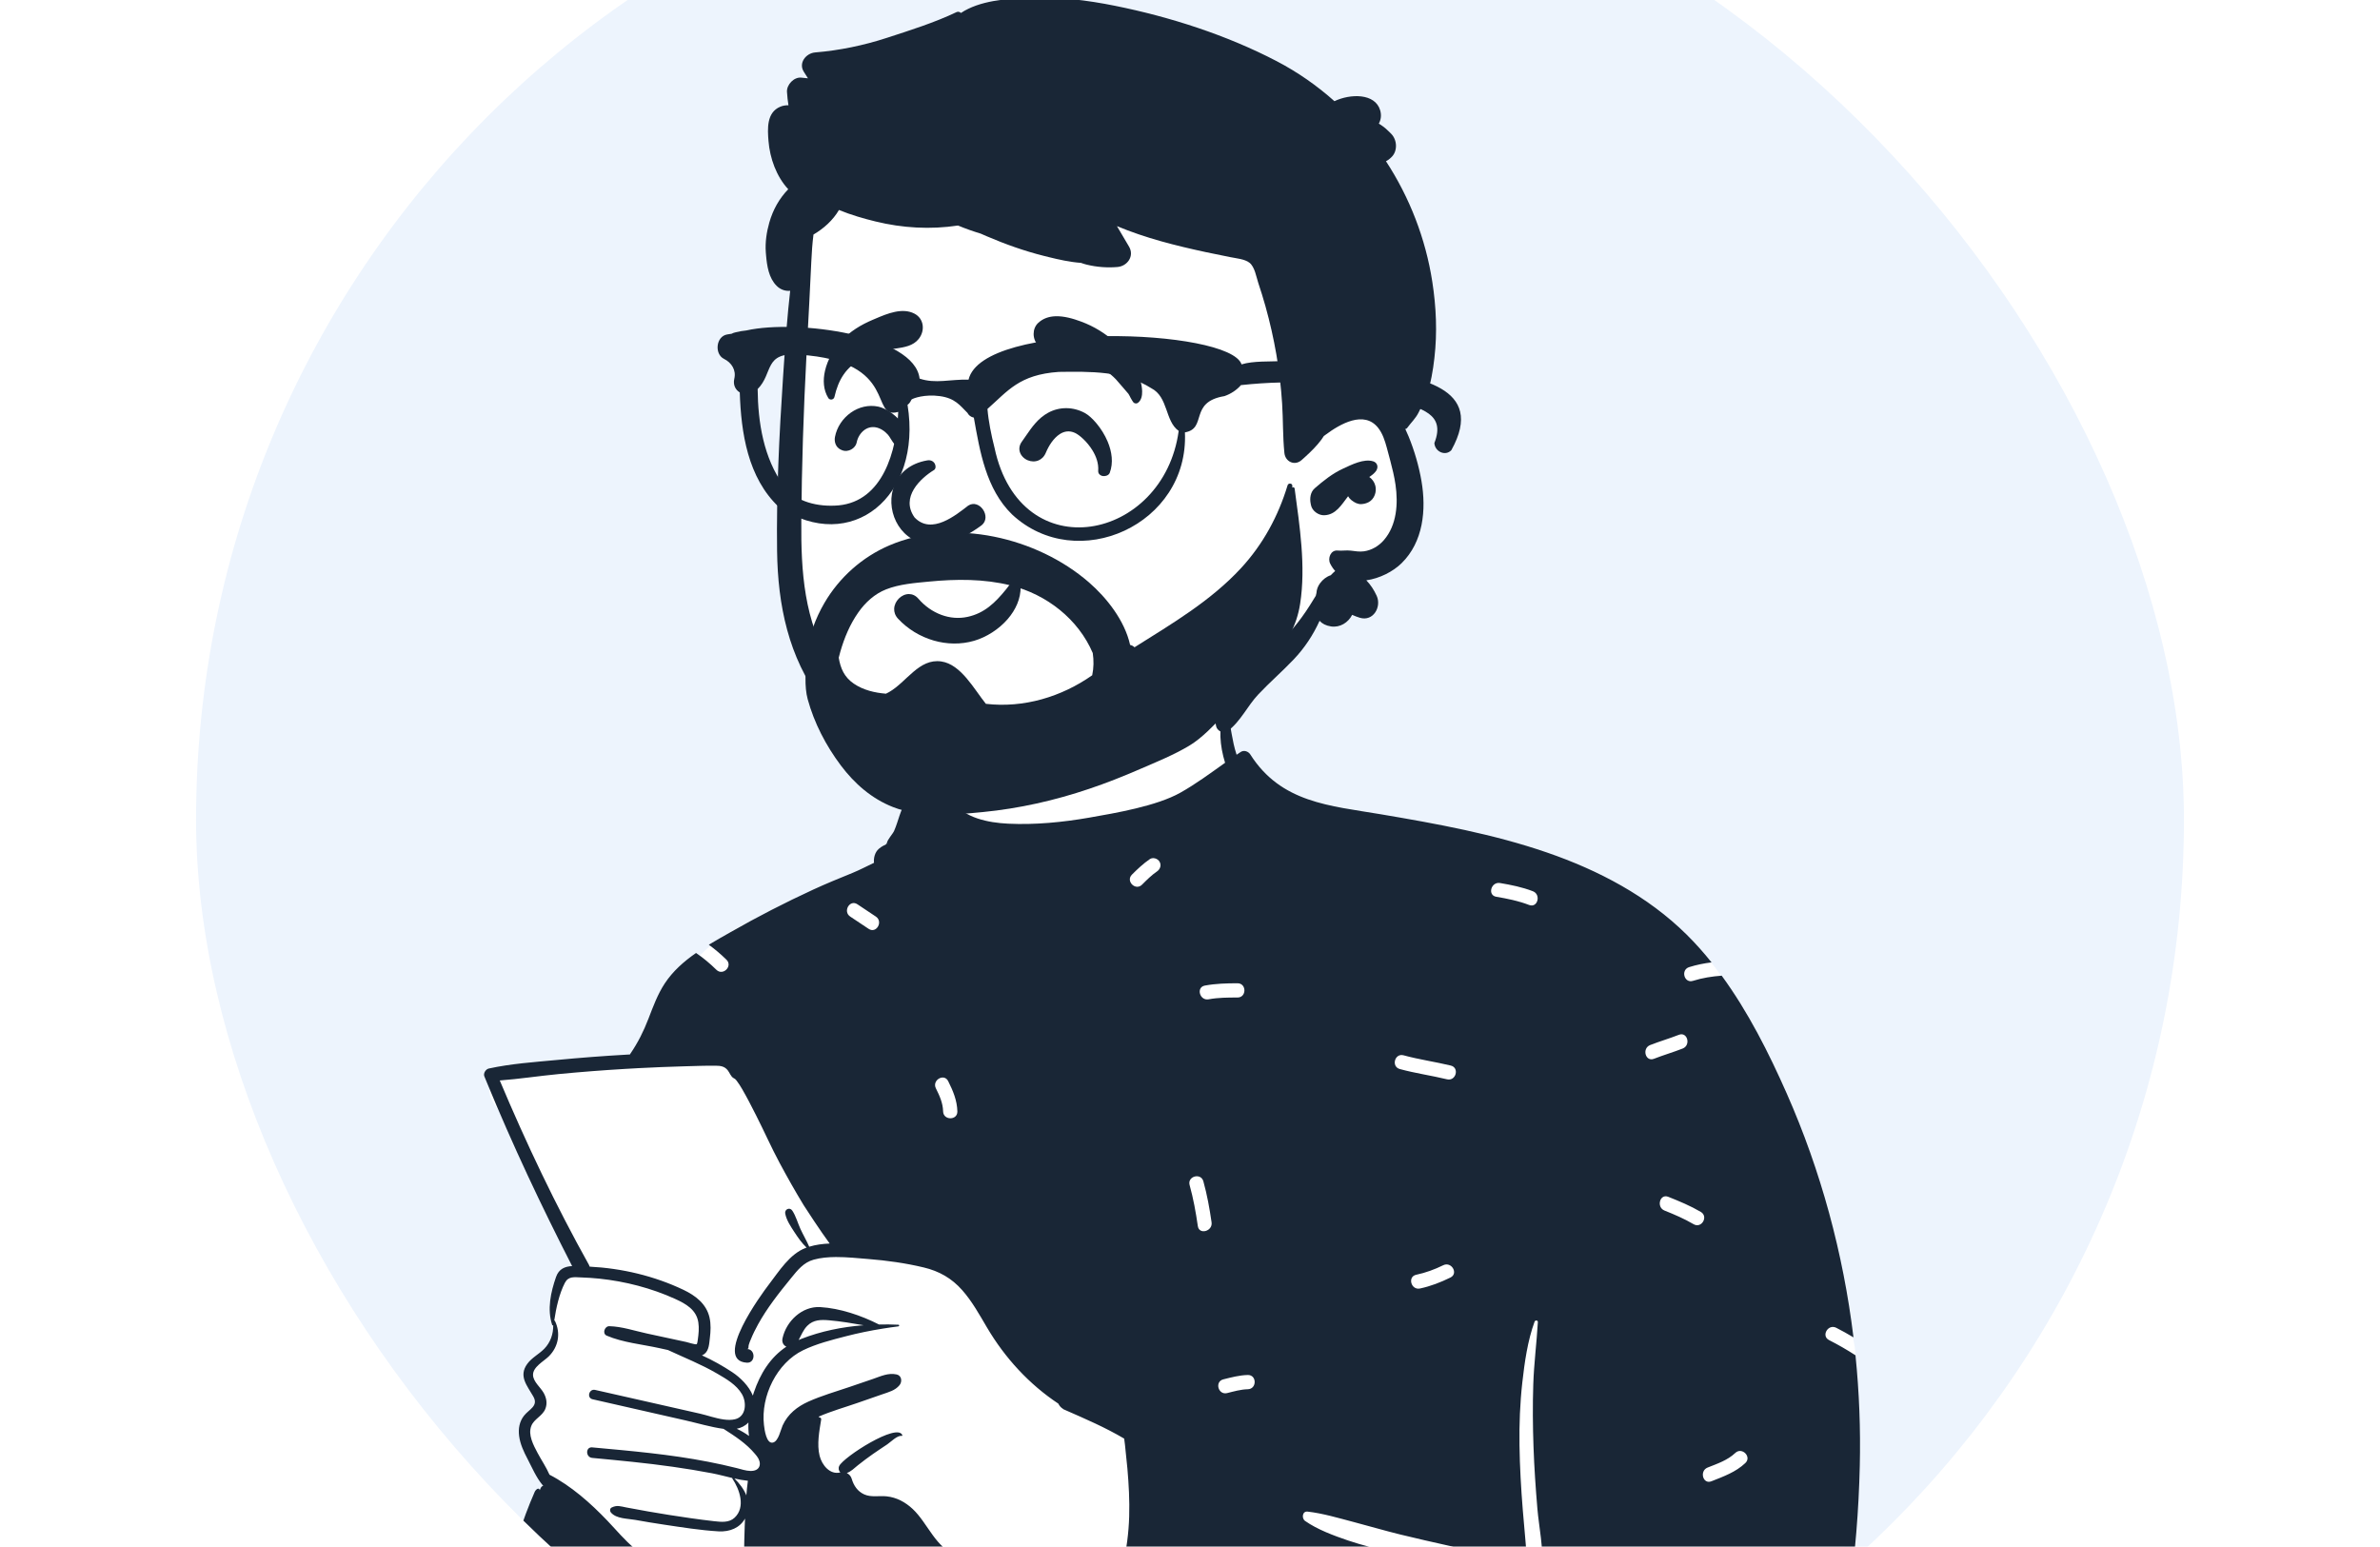 <svg width="437" height="284" viewBox="0 0 437 284" fill="none" xmlns="http://www.w3.org/2000/svg">
<g filter="url(#filter0_d)">
<g clip-path="url(#clip0)">
<rect x="36" y="-40" width="365" height="365" rx="182.5" fill="#EDF4FD"/>
<path fill-rule="evenodd" clip-rule="evenodd" d="M120.715 184.601C123.565 173.552 126.187 168.867 131.252 165.027C135.988 161.435 142.903 158.418 152.993 156.214C163.502 154.378 163.8 148.921 166.435 140.149C167.203 137.512 171.012 136.81 172.656 138.711C172.888 138.461 173.13 138.232 173.38 138.025C173.156 136.767 174.989 133.163 174.928 131.96C174.288 119.403 178.399 113.097 188.658 110.753C190.889 110.243 206.043 109.943 208.218 110.544C217.728 113.171 227.09 121.513 225.657 131.562C228.643 135.46 231.564 137.84 236.17 139.096C246.419 140.396 254.767 144.373 265.019 145.363C285.087 148.508 301.542 153.5 314.402 168.981C315.588 170.409 319.027 175.329 317.98 176.853C318.8 180.363 324.581 188.697 320.949 191.103C326.922 205.377 340.664 232.967 340.69 240.849C340.798 273.962 337.219 317.063 304.519 335.387C303.21 336.673 303.022 338.096 302.455 340.01C301.018 346.038 295.797 350.346 290.082 349.995C261.93 350.62 234.664 347.188 206.512 347.022C194.097 346.949 179.166 348.8 168.381 350.034C157.597 351.268 146.71 350.176 136.36 347.022C135.487 348.395 133.723 349.195 131.933 348.8C121.203 346.67 112.527 340.063 104.97 332.842C102.661 328.644 93.642 316.684 97.227 312.521C93.977 298.794 94.146 284.044 99.921 270.973C99.102 268.577 100.594 265.944 99.921 263.47C99.433 261.679 98.185 260.938 97.557 259.165C96.673 256.67 97.635 253.323 98.63 250.777C99.038 249.508 97.879 248.142 97.557 246.847C96.03 240.74 99.527 241.278 102.048 237.196C102.01 237.183 101.355 234.268 101.358 234.283C100.972 232.202 101.939 229.536 102.782 227.799C103.352 226.625 104.574 225.89 105.787 226.025C104.565 221.879 103.02 218.43 101.358 214.436C98.419 207.397 94.698 200.655 90.478 194.283C88.75 191.674 91.071 188.651 93.868 188.473C102.921 187.898 111.874 186.596 120.715 184.601Z" fill="white"/>
<path fill-rule="evenodd" clip-rule="evenodd" d="M147.136 237.838C150.756 236.419 154.655 235.635 158.574 235.331C156.464 234.961 154.348 234.605 152.215 234.422C150.727 234.295 149.347 234.308 148.228 235.436C147.482 236.187 147.132 237.155 146.642 238.044C146.802 237.972 146.969 237.903 147.136 237.838ZM108.273 224.573C114.202 224.874 120.139 226.283 125.503 228.836C127.698 229.882 129.686 231.392 130.268 233.876C130.563 235.145 130.491 236.456 130.334 237.737C130.216 238.708 130.187 239.947 129.343 240.604C129.199 240.715 129.045 240.8 128.885 240.862C130.864 241.754 132.748 242.827 134.423 243.931C135.953 244.941 137.526 246.497 138.233 248.253C138.292 248.053 138.35 247.868 138.409 247.691C139.613 244.134 141.467 241.222 144.388 239.263C143.871 239.032 143.515 238.482 143.682 237.724C144.375 234.556 147.303 231.804 150.609 232C154.23 232.212 158.119 233.53 161.393 235.194C162.587 235.167 163.778 235.184 164.955 235.236C165.158 235.243 165.148 235.518 164.955 235.54C164 235.661 163.045 235.795 162.09 235.952C159.82 236.315 157.556 236.776 155.342 237.348C152.686 238.035 149.939 238.724 147.456 239.924C142.642 242.255 139.662 248.348 140.274 253.65C140.375 254.519 140.712 257.148 141.919 256.876C142.939 256.647 143.345 254.519 143.701 253.732C144.656 251.639 146.377 250.273 148.441 249.348C150.864 248.259 153.458 247.524 155.97 246.668C157.393 246.181 158.816 245.693 160.242 245.21C161.7 244.71 163.087 244.02 164.641 244.369C165.579 244.582 165.687 245.7 165.161 246.341C164.359 247.318 163.169 247.606 162.014 248.008C160.49 248.537 158.969 249.067 157.448 249.596C155.097 250.414 152.634 251.103 150.341 252.104L150.413 252.267C150.6 252.215 150.819 252.401 150.783 252.63C150.439 254.745 149.962 257.19 150.492 259.309C150.91 260.989 152.386 262.849 154.302 262.355C154.001 262.08 153.89 261.606 154.093 261.168C154.852 259.547 164.795 253.146 165.681 255.523C165.71 255.608 165.619 255.67 165.547 255.657C164.791 255.5 163.525 256.788 162.921 257.197C162.047 257.785 161.161 258.36 160.297 258.965C159.352 259.626 158.43 260.319 157.53 261.034C156.824 261.597 156.291 262.182 155.48 262.466C155.905 262.669 156.242 263.045 156.385 263.525C156.752 264.777 157.458 265.84 158.685 266.392C159.97 266.967 161.419 266.605 162.773 266.745C164.618 266.931 166.227 267.808 167.571 269.06C170.394 271.694 171.81 276.336 175.758 277.582C178.116 278.324 180.733 277.856 183.121 277.52C185.786 277.144 188.383 276.846 191.069 277.238C193.639 277.615 196.069 278.503 198.418 279.589C200.619 280.605 203.053 281.756 205.005 283.273C205.408 282.034 205.813 280.808 206.121 279.543C206.847 276.552 207.239 273.505 207.334 270.432C207.422 267.507 207.259 264.568 207.007 261.655C206.883 260.201 206.686 258.753 206.562 257.298C206.53 256.932 206.464 256.54 206.415 256.148C202.928 254.091 199.265 252.516 195.573 250.895C195.563 250.891 195.553 250.884 195.543 250.881C195.428 250.829 195.317 250.78 195.203 250.731C195.206 250.724 195.209 250.718 195.216 250.711C194.794 250.453 194.5 250.11 194.323 249.724C189.001 246.197 184.553 241.382 181.237 235.766C179.847 233.412 178.509 230.97 176.69 228.908C174.754 226.707 172.455 225.4 169.609 224.72C166.283 223.923 162.855 223.445 159.447 223.174C157.586 223.027 155.506 222.798 153.478 222.808C152.065 222.817 150.682 222.938 149.412 223.288C147.531 223.805 146.432 225.234 145.252 226.678C144.123 228.064 143.001 229.454 141.948 230.899C140.951 232.268 140.009 233.683 139.191 235.167C138.7 236.057 138.246 236.972 137.863 237.917C137.729 238.25 137.552 238.629 137.471 238.976C137.389 239.325 137.539 239.695 137.147 239.695C138.766 239.718 138.749 242.303 137.14 242.209C130.841 241.843 139.865 229.552 141.183 227.839C143.051 225.413 144.977 222.249 147.966 221.121C148.009 221.105 148.055 221.089 148.097 221.075C147.227 220.251 146.54 219.264 145.883 218.261C145.206 217.228 144.398 216.044 144.176 214.818C144.035 214.037 145.006 213.593 145.468 214.276C146.138 215.273 146.462 216.535 146.962 217.63C147.473 218.741 148.094 219.79 148.585 220.912C149.765 220.549 151.041 220.382 152.339 220.327C150.701 218.111 147.901 213.834 147.564 213.285C146.014 210.742 144.539 208.121 143.129 205.495C141.605 202.652 140.3 199.69 138.841 196.813C138.014 195.182 137.18 193.538 136.26 191.956C135.943 191.413 135.603 190.87 135.217 190.377C135.142 190.279 135.047 190.197 134.959 190.105C134.857 190.05 134.753 189.988 134.694 189.955C134.164 189.651 133.977 188.945 133.605 188.497C133.009 187.775 132.309 187.69 131.413 187.68C129.503 187.66 127.586 187.735 125.68 187.788C122.876 187.866 120.077 187.977 117.277 188.124C116.43 188.17 115.586 188.216 114.739 188.268C110.667 188.511 106.598 188.827 102.539 189.217C98.948 189.56 95.356 190.119 91.762 190.387C96.629 201.943 102.025 213.289 108.136 224.24C108.197 224.351 108.243 224.462 108.273 224.573ZM135.276 254.343C136.061 254.703 136.823 255.15 137.533 255.661C137.415 254.866 137.386 254.029 137.418 253.189C136.833 253.817 136.084 254.176 135.276 254.343ZM101.767 234.465C101.823 234.471 101.875 234.5 101.901 234.556C102.987 236.795 102.533 239.296 100.76 241.051C99.831 241.967 97.806 243 97.872 244.503C97.927 245.719 99.252 246.739 99.817 247.743C100.344 248.678 100.54 249.704 100.118 250.718C99.579 252.015 98.071 252.532 97.554 253.807C96.9 255.425 97.963 257.377 98.709 258.785C99.402 260.089 100.299 261.394 100.894 262.773C104.881 264.836 108.449 268.001 111.517 271.214C114.876 274.728 117.758 278.863 123.092 278.759C123.625 278.748 124.031 279.03 124.273 279.419C125.758 279.487 127.246 279.517 128.731 279.523C131.341 279.536 133.951 279.51 136.558 279.428C136.741 278.797 136.607 277.941 136.617 277.408C136.65 275.692 136.666 273.979 136.738 272.263C136.757 271.786 136.777 271.305 136.797 270.828C135.858 272.524 134.026 273.296 131.94 273.178C128.584 272.982 125.208 272.433 121.886 271.939C120.135 271.681 118.389 271.387 116.646 271.073C115.213 270.818 113.192 270.884 112.191 269.736C111.955 269.468 111.942 268.978 112.312 268.798C113.303 268.311 113.928 268.582 115.017 268.792C116.345 269.05 117.676 269.295 119.011 269.524C121.572 269.968 124.139 270.38 126.713 270.743C128.178 270.949 129.647 271.151 131.115 271.312C132.398 271.449 133.843 271.635 134.877 270.671C136.96 268.723 135.793 265.457 134.474 263.489C134.448 263.45 134.448 263.414 134.458 263.381C133.215 263.09 131.976 262.75 130.739 262.512C128.361 262.054 125.967 261.669 123.57 261.325C118.644 260.622 113.686 260.158 108.734 259.691C107.507 259.573 107.494 257.645 108.734 257.759C115.848 258.41 122.997 259.027 130.016 260.397C131.776 260.737 133.523 261.122 135.259 261.557C136.08 261.76 136.96 262.077 137.82 262.087C137.873 262.087 137.925 262.087 137.977 262.083C139.662 262.032 139.907 260.59 138.982 259.39C138.867 259.243 138.749 259.096 138.628 258.955C136.993 257.007 134.956 255.706 132.856 254.359C130.504 254.039 128.159 253.326 125.856 252.803C120.171 251.509 114.487 250.214 108.799 248.923C107.684 248.668 108.158 246.955 109.273 247.207C113.591 248.184 117.908 249.161 122.226 250.139L128.545 251.571C129.807 251.855 131.384 252.427 132.869 252.633C133.601 252.734 134.311 252.747 134.952 252.597C137.022 252.107 137.127 249.521 136.234 247.985C135.233 246.259 133.343 245.18 131.665 244.203C128.757 242.506 125.663 241.287 122.641 239.881C122.104 239.763 121.568 239.646 121.032 239.528C117.911 238.842 114.346 238.505 111.409 237.247C110.529 236.874 111.01 235.488 111.88 235.507C114.16 235.557 116.544 236.367 118.772 236.847C121.182 237.37 123.596 237.89 126.007 238.41C126.249 238.462 127.681 238.92 127.897 238.819C128.034 238.753 128.083 238.276 128.129 237.962C128.277 236.929 128.384 235.844 128.224 234.808C127.871 232.483 125.931 231.392 123.969 230.499C119.599 228.515 114.807 227.273 110.039 226.776C108.94 226.662 107.841 226.59 106.735 226.554C105.437 226.514 104.367 226.286 103.71 227.564C102.676 229.577 102.107 232.167 101.767 234.465ZM107.836 307.474C108.788 304.183 108.529 300.669 109.181 297.312C109.517 295.58 109.977 293.862 110.479 292.171C110.884 290.806 111.559 289.353 111.636 287.928C111.64 287.833 111.528 287.778 111.451 287.821C110.108 288.59 109.076 290.252 108.31 291.557C107.393 293.118 106.693 294.752 106.128 296.471C105.002 299.894 104.078 304.024 105.529 307.474C105.962 308.501 107.479 308.707 107.836 307.474ZM137.261 263.882C136.456 263.803 135.652 263.649 134.847 263.47C135.747 264.346 136.577 265.402 137.039 266.572C137.111 265.673 137.202 264.777 137.323 263.885C137.304 263.885 137.281 263.885 137.261 263.882ZM144.994 332.388C146.413 331.399 147.447 330.015 148.65 328.795C149.833 327.594 147.983 325.745 146.8 326.946C145.773 327.987 144.882 329.288 143.674 330.13C143.092 330.535 142.823 331.268 143.204 331.919C143.541 332.494 144.414 332.793 144.994 332.388ZM152.907 294.356C150.316 293.236 147.769 292.017 145.058 291.211C143.438 290.729 142.753 293.254 144.363 293.733C146.859 294.476 149.201 295.583 151.586 296.614C153.117 297.275 154.448 295.022 152.907 294.356ZM180.26 293.572C180.893 292.011 178.361 291.337 177.737 292.877C177.018 294.65 176.195 296.377 175.476 298.149C174.843 299.711 177.375 300.384 177.999 298.844C178.718 297.072 179.542 295.345 180.26 293.572ZM207.258 324.764C207.68 325.326 208.384 325.631 209.048 325.233C209.605 324.9 209.945 324.013 209.518 323.444C208.271 321.783 207.007 320.142 205.545 318.661C204.36 317.46 202.511 319.31 203.695 320.51C205.001 321.832 206.144 323.28 207.258 324.764ZM211.119 149.749C209.918 150.569 208.866 151.565 207.84 152.59C206.647 153.782 208.497 155.63 209.69 154.439C210.555 153.575 211.427 152.699 212.44 152.007C213.025 151.608 213.287 150.865 212.909 150.218C212.57 149.639 211.703 149.351 211.119 149.749ZM171.84 191.832C172.519 193.191 173.13 194.523 173.169 196.068C173.21 197.75 175.827 197.751 175.785 196.068C175.735 194.047 174.989 192.294 174.099 190.512C173.346 189.004 171.09 190.331 171.84 191.832ZM157.428 158.034C156.022 157.097 154.713 159.363 156.107 160.292C157.238 161.045 158.368 161.799 159.499 162.552C160.905 163.489 162.213 161.223 160.819 160.294C159.689 159.54 158.559 158.787 157.428 158.034ZM219.937 217.127C220.177 218.789 222.699 218.078 222.461 216.432C222.093 213.888 221.644 211.378 220.953 208.9C220.501 207.279 217.978 207.972 218.43 209.596C219.121 212.073 219.57 214.584 219.937 217.127ZM229.112 247.083C230.796 247.048 230.796 244.433 229.112 244.468C227.587 244.501 226.089 244.901 224.619 245.268C222.983 245.677 223.681 248.198 225.315 247.79C226.557 247.48 227.823 247.111 229.112 247.083ZM232.498 307.428C233.077 307.709 233.67 307.963 234.255 308.23C235.427 308.765 236.597 309.301 237.767 309.838C240.205 310.957 242.642 312.079 245.077 313.205C249.95 315.46 254.861 317.635 259.746 319.865C264.728 322.139 269.697 324.444 274.659 326.76C276.997 327.851 279.352 328.902 281.703 329.964C283.714 330.873 286.198 332.46 288.405 332.61C288.519 332.617 288.557 332.474 288.492 332.4C287.658 331.453 286.328 330.902 285.233 330.286C284.113 329.656 282.973 329.064 281.838 328.464C279.472 327.211 277.103 325.968 274.714 324.759C269.936 322.342 265.148 319.943 260.359 317.546C255.475 315.102 250.598 312.642 245.671 310.284C243.351 309.174 241.029 308.068 238.706 306.965C237.448 306.367 236.188 305.77 234.929 305.175C234.385 304.918 233.847 304.64 233.291 304.41C232.552 304.104 231.99 304.167 231.228 303.978C229.985 303.672 229.447 305.251 230.401 305.939C231.187 306.506 231.6 306.99 232.498 307.428ZM249.966 334.243C250.235 333.591 249.673 332.798 249.052 332.634C248.31 332.439 247.714 332.89 247.443 333.548C246.726 335.292 245.704 336.892 244.389 338.243C243.213 339.451 245.062 341.3 246.239 340.092C247.887 338.398 249.071 336.419 249.966 334.243ZM262.817 292.266C264.01 291.075 262.16 289.226 260.967 290.418L257.576 293.806C256.383 294.999 258.234 296.848 259.426 295.656L262.817 292.266ZM297.609 286.741C300.047 287.456 302.89 288.113 304.552 290.191C304.633 290.293 304.77 290.163 304.721 290.061C302.593 285.652 296.491 284.106 292.265 282.561C289.277 281.468 286.211 280.562 283.118 279.753C283.428 276.227 282.575 272.449 282.279 268.941C281.963 265.195 281.705 261.44 281.573 257.682C281.438 253.85 281.405 249.991 281.531 246.157C281.657 242.337 282.153 238.564 282.37 234.757C282.391 234.389 281.878 234.372 281.768 234.676C280.484 238.209 279.935 242.122 279.517 245.847C279.087 249.684 278.944 253.511 278.999 257.37C279.056 261.339 279.287 265.298 279.604 269.253C279.754 271.128 279.928 273.001 280.093 274.875C280.218 276.304 280.276 277.723 280.568 279.107C278.703 278.65 276.834 278.217 274.971 277.796C269.029 276.456 263.062 275.213 257.146 273.764C254.241 273.053 251.378 272.201 248.487 271.445C245.764 270.732 242.891 269.869 240.096 269.551C239.098 269.437 238.971 270.801 239.631 271.264C241.903 272.858 244.921 273.968 247.545 274.861C250.178 275.756 252.916 276.4 255.615 277.063C261.245 278.447 266.927 279.579 272.601 280.757C278.268 281.934 283.945 283.102 289.547 284.555C292.245 285.254 294.934 285.957 297.609 286.741ZM310.968 216.779C312.425 217.634 313.74 215.372 312.289 214.521C310.389 213.407 308.365 212.569 306.325 211.753C304.759 211.126 304.085 213.657 305.629 214.275C307.463 215.008 309.262 215.778 310.968 216.779ZM316.244 313.936C317.704 314.782 319.021 312.522 317.564 311.678C315.519 310.493 313.278 309.702 311.159 308.665C309.65 307.927 308.326 310.184 309.838 310.923C311.958 311.96 314.198 312.751 316.244 313.936ZM318.616 258.785C317.204 260.126 315.319 260.757 313.542 261.461C311.992 262.075 312.672 264.603 314.237 263.983C316.452 263.105 318.707 262.304 320.467 260.634C321.69 259.472 319.837 257.626 318.616 258.785ZM302.992 183.886C301.439 184.495 302.119 187.023 303.687 186.408C305.427 185.726 307.223 185.207 308.962 184.525C310.515 183.916 309.835 181.388 308.267 182.003C306.527 182.685 304.731 183.204 302.992 183.886ZM275.428 154.136C273.778 153.858 273.075 156.379 274.732 156.658C276.787 157.005 278.811 157.411 280.761 158.164C282.335 158.773 283.01 156.244 281.456 155.643C279.507 154.889 277.483 154.483 275.428 154.136ZM266.321 226.57C267.833 225.826 266.506 223.572 265 224.312C263.413 225.092 261.769 225.694 260.037 226.063C258.389 226.414 259.091 228.934 260.733 228.585C262.682 228.17 264.536 227.447 266.321 226.57ZM257.719 185.769C256.09 185.323 255.401 187.846 257.023 188.291C259.877 189.072 262.815 189.478 265.689 190.174C267.328 190.57 268.021 188.048 266.385 187.652C263.51 186.956 260.572 186.551 257.719 185.769ZM221.228 172.965C219.572 173.271 220.278 175.791 221.923 175.487C223.676 175.163 225.451 175.158 227.228 175.157C228.914 175.156 228.911 172.541 227.228 172.542C225.21 172.543 223.217 172.597 221.228 172.965ZM102.218 186.628C106.493 186.219 110.775 185.892 115.063 185.647C115.263 185.637 115.458 185.624 115.658 185.614C115.681 185.568 115.71 185.526 115.74 185.48C117.14 183.427 118.17 181.374 119.063 179.053C119.916 176.843 120.744 174.565 122.059 172.571C123.558 170.299 125.583 168.522 127.802 166.981C129.148 167.886 130.397 168.945 131.54 170.067C132.742 171.248 134.593 169.399 133.39 168.218C132.374 167.22 131.291 166.299 130.145 165.466C131.468 164.663 132.818 163.908 134.134 163.156C139.07 160.342 144.123 157.74 149.281 155.36C151.679 154.252 154.106 153.268 156.549 152.271C157.864 151.735 159.162 151.045 160.477 150.424C160.382 149.496 160.66 148.456 161.373 147.845C161.9 147.397 162.309 147.23 162.937 146.913C163.077 146.864 163.162 146.835 163.202 146.818C163.172 146.825 163.087 146.851 162.947 146.897C162.613 147.051 162.587 147.005 162.868 146.763C162.884 146.234 163.928 145.116 164.167 144.57C164.997 142.696 165.256 140.715 166.482 139.009C168.173 136.659 171.012 135.77 173.659 136.567C173.933 133.739 174.005 130.788 175.071 128.264C175.101 128.196 175.196 128.166 175.238 128.241C176.35 130.134 176.445 132.242 176.53 134.426C176.612 136.476 176.534 138.571 176.265 140.607C176.435 140.738 176.608 140.863 176.788 140.983C177.632 141.539 178.542 141.967 179.497 142.285C181.315 142.886 183.222 143.147 185.129 143.239C190.051 143.474 195.124 142.977 199.965 142.134C204.861 141.281 212.368 139.999 216.724 137.551C219.6 135.936 222.252 133.965 224.941 132.056C223.966 128.918 223.717 125.544 224.698 122.893C224.816 122.576 225.313 122.517 225.408 122.893C226.023 125.423 226.203 127.967 227.021 130.467C227.034 130.503 227.047 130.543 227.06 130.578C227.315 130.405 227.57 130.235 227.825 130.065C228.414 129.676 229.215 129.967 229.569 130.523C235.217 139.418 244.163 139.927 253.556 141.516C263.837 143.255 274.169 145.132 284.053 148.535C293.505 151.791 302.539 156.531 309.696 163.611C311.316 165.214 312.831 166.922 314.261 168.705C312.877 168.88 311.505 169.151 310.151 169.576C308.547 170.08 309.236 172.604 310.846 172.098C312.587 171.551 314.347 171.281 316.125 171.146C320.988 177.795 324.779 185.333 328.058 192.753C334.346 206.98 338.44 222.131 340.323 237.556C339.289 236.936 338.236 236.346 337.157 235.797C335.658 235.035 334.335 237.292 335.836 238.055C337.503 238.903 339.122 239.837 340.691 240.849C341.376 247.601 341.642 254.397 341.481 261.181C341.098 277.356 338.913 294.005 333.971 309.437C331.547 317.011 328.336 324.523 323.55 330.924C321.385 333.823 318.926 336.438 316.028 338.619C314.625 339.678 313.14 340.623 311.573 341.42C309.555 342.453 306.925 342.793 305.185 344.254C304.613 344.735 304.171 345.369 303.838 346.085C304.031 347.445 304.054 348.808 303.681 350.168C303.563 350.593 303.242 350.939 302.847 351.106C302.84 351.224 302.84 351.338 302.84 351.449C302.84 351.501 302.762 351.515 302.752 351.463C302.735 351.361 302.719 351.26 302.703 351.155C302.575 351.197 302.441 351.217 302.304 351.217C297.335 351.236 292.361 351.115 287.386 350.946C287.771 349.769 288.187 348.601 288.587 347.423C289.131 345.823 286.603 345.143 286.064 346.728C285.596 348.105 285.107 349.47 284.672 350.852C279.341 350.654 274.013 350.416 268.693 350.24C257.38 349.864 246.07 349.74 234.753 349.501C217.179 349.129 199.477 348.367 181.876 349.112C181.267 347.821 180.586 346.56 179.94 345.286C179.178 343.783 176.921 345.108 177.68 346.606C178.129 347.491 178.594 348.365 179.036 349.248C175.472 349.433 171.91 349.677 168.357 350.011C162.293 350.58 156.287 351.59 150.23 352.218C144.071 352.858 138.046 352.744 131.936 351.727C130.838 351.544 130.19 350.88 129.922 350.057C129.912 350.053 129.905 350.047 129.899 350.037C129.585 349.671 129.29 349.367 128.987 349.102C128.623 348.867 128.231 348.667 127.77 348.491C126.909 348.164 126.013 347.965 125.104 347.83C124.103 347.68 123.089 347.667 122.088 347.543C121.245 347.435 120.42 347.275 119.596 347.079C118.114 346.726 116.708 346.265 115.308 345.653C114.088 345.121 112.986 344.356 111.946 343.522C109.793 341.95 107.929 339.943 106.3 337.857C105.352 336.638 104.459 335.373 103.648 334.056C102.235 331.774 101.031 329.404 99.814 327.014C99.373 326.306 98.97 325.581 98.602 324.841C100.979 324.14 103.38 323.57 105.901 323.529C107.586 323.502 107.586 320.887 105.901 320.914C103.01 320.96 100.275 321.635 97.558 322.439C97.426 322.088 97.299 321.734 97.181 321.375C96.858 320.627 96.589 319.858 96.367 319.08C96.237 318.727 96.105 318.374 95.975 318.021C95.68 316.799 95.386 315.573 95.088 314.347C94.496 312.386 94.029 310.395 93.685 308.378C93.397 307.051 93.175 305.714 93.024 304.36C92.566 301.082 92.194 297.81 92.167 294.495C92.207 292.452 92.337 290.412 92.56 288.382C92.655 287.003 92.815 285.63 93.031 284.266C93.312 282.24 93.59 280.233 94.058 278.232C94.408 276.879 94.758 275.525 95.108 274.172C95.981 271.351 97.011 268.585 98.199 265.882C98.264 265.712 98.595 265.339 98.794 265.336C98.944 265.333 99.154 265.47 99.085 265.654C99.079 265.67 99.072 265.689 99.065 265.706C99.134 265.552 99.2 265.395 99.268 265.241C99.327 265.098 99.556 264.81 99.733 264.813C99.742 264.813 99.753 264.813 99.765 264.816C99.719 264.784 99.677 264.741 99.635 264.692C98.46 263.303 97.698 261.476 96.858 259.867C96.161 258.54 95.504 257.141 95.314 255.641C95.147 254.323 95.373 253.025 96.2 251.96C97.142 250.747 98.915 250.178 97.93 248.426C96.812 246.432 95.167 244.703 96.805 242.437C97.639 241.283 98.961 240.65 99.942 239.646C101.07 238.485 101.607 236.933 101.577 235.347C101.509 235.386 101.417 235.367 101.384 235.269C100.436 232.405 101.123 229.261 102.094 226.472C102.624 224.959 103.746 224.543 105.051 224.468C99.399 213.436 94.111 202.226 89.397 190.759C89.24 190.383 89.086 190.008 88.933 189.631C88.704 189.069 89.188 188.321 89.747 188.196C93.822 187.304 98.068 187.019 102.218 186.628Z" fill="#192636"/>
<path fill-rule="evenodd" clip-rule="evenodd" d="M146.743 69.678C147.448 63.495 146.536 50.571 146.475 49.786C146.089 44.822 148.416 25.22 152.816 27.026C160.195 21.188 170.024 19.899 179.215 19.283C198.305 18.003 218.614 20.94 233.356 33.781C240.646 40.449 247.743 50.148 247.173 60.246C253.796 69.818 263.134 82.948 254.881 94.139C252.076 97.714 247.618 99.045 244.094 101.753C237.005 107.467 232.558 115.667 225.403 121.347C206.445 138.373 174.256 141.929 155.63 122.564C141.227 108.539 143.556 87.558 146.089 69.678C147.793 57.657 145.37 81.741 146.743 69.678Z" fill="white"/>
<path fill-rule="evenodd" clip-rule="evenodd" d="M204.716 -6.938C199.611 -7.968 194.368 -8.609 189.154 -8.416L188.752 -8.4C184.829 -8.243 179.861 -7.897 176.439 -5.617C176.242 -5.814 175.925 -5.916 175.638 -5.779C171.571 -3.839 167.098 -2.436 162.816 -1.042C158.554 0.345 154.132 1.261 149.664 1.63C147.983 1.769 146.545 3.582 147.609 5.209C147.862 5.597 148.109 5.989 148.354 6.381C147.944 6.338 147.533 6.294 147.122 6.253C145.77 6.117 144.42 7.559 144.5 8.874C144.55 9.702 144.639 10.519 144.771 11.327C144.257 11.316 143.745 11.393 143.25 11.602C140.746 12.659 140.92 15.64 141.108 17.908C141.367 21.055 142.545 24.389 144.732 26.744C143.099 28.439 141.943 30.463 141.254 32.867C140.754 34.623 140.476 36.493 140.613 38.32L140.657 38.867C140.827 40.85 141.164 43.045 142.592 44.472C143.324 45.208 144.227 45.476 145.088 45.391C144.567 49.961 144.234 54.557 143.92 59.136L143.772 61.325C143.072 71.91 142.546 82.564 142.683 93.166C142.811 103.074 144.77 112.691 150.85 120.736C156.388 128.061 164.339 133.462 173.334 135.515C178.181 136.623 183.129 136.701 188.036 135.995C190.414 135.652 192.808 135.126 195.065 134.295C197.563 133.373 199.359 132.017 201.04 129.984C201.835 129.019 201.453 126.966 199.869 127.159C197.475 127.449 195.289 127.799 192.993 128.507L192.664 128.611C190.377 129.343 188.009 129.889 185.619 130.121C180.722 130.595 175.751 130.118 171.06 128.633C163.423 126.214 156.846 120.824 152.63 114.051C147.625 106.022 147.06 96.909 147.132 87.677C147.209 77.547 147.539 67.412 148.077 57.292L148.169 55.606C148.453 50.399 148.728 45.188 148.97 39.977C149.045 38.343 149.159 36.695 149.366 35.064C151.253 33.959 152.944 32.436 154.046 30.556C156.26 31.471 158.589 32.132 160.732 32.658C165.695 33.878 170.847 34.174 175.899 33.41C177.262 33.973 178.651 34.468 180.062 34.893C180.444 35.062 180.825 35.228 181.206 35.391C184.608 36.846 188.059 38.078 191.65 38.98L192.532 39.2C194.422 39.666 196.474 40.124 198.486 40.268C198.816 40.396 199.173 40.504 199.562 40.598C201.393 41.043 203.294 41.184 205.171 41.027C207 40.873 208.321 39.026 207.314 37.297C206.578 36.035 205.835 34.776 205.086 33.521C207.693 34.606 210.385 35.509 213.099 36.274C215.84 37.045 218.62 37.696 221.404 38.294C222.892 38.611 224.387 38.892 225.872 39.209C226.935 39.435 228.567 39.552 229.434 40.252C230.392 41.02 230.663 42.811 231.027 43.916C231.504 45.351 231.952 46.793 232.361 48.251C233.175 51.16 233.843 54.112 234.359 57.093C234.876 60.078 235.223 63.092 235.416 66.115C235.609 69.136 235.524 72.176 235.834 75.183C236.002 76.779 237.715 77.599 238.981 76.484C239.129 76.354 239.279 76.222 239.427 76.088L239.648 75.886C240.731 74.906 241.781 73.866 242.647 72.696C242.804 72.48 242.955 72.254 243.096 72.026C243.118 72.026 243.138 72.019 243.161 72.003L243.401 71.822C246.046 69.854 250.466 67.289 253.045 70.558C253.867 71.599 254.288 72.925 254.637 74.205L255.25 76.495C255.646 77.989 256.019 79.492 256.238 81.022C256.732 84.448 256.483 88.396 254.125 91.142C253.183 92.241 251.884 93.025 250.435 93.231C249.627 93.342 248.829 93.205 248.028 93.104C247.213 93.002 246.429 93.166 245.614 93.087C244.319 92.96 243.753 94.509 244.237 95.483C244.499 96.006 244.806 96.458 245.156 96.84C244.875 97.082 244.607 97.343 244.348 97.618C243.583 97.863 242.896 98.389 242.382 99.086C241.967 99.648 241.752 100.259 241.715 100.903C241.67 101.063 241.631 101.227 241.594 101.394L240.893 102.532C240.738 102.781 240.584 103.028 240.43 103.27C238.644 106.081 236.662 108.461 234.199 110.703C231.828 112.861 229.254 114.793 227.026 117.107L226.764 117.382C224.687 119.569 222.498 122.217 223.311 125.397C223.52 126.214 224.662 126.803 225.407 126.25C227.805 124.472 229.012 121.654 231.046 119.497C233.14 117.274 235.459 115.277 237.558 113.06C239.544 110.968 241.11 108.598 242.291 105.99C242.762 106.509 243.449 106.879 244.401 107.023C246.036 107.268 247.56 106.31 248.273 104.895C248.731 105.097 249.199 105.28 249.67 105.424C252.149 106.183 253.709 103.427 252.774 101.39C252.274 100.299 251.649 99.351 250.873 98.553C253.297 98.219 255.763 96.968 257.356 95.405C261.353 91.479 261.902 85.579 261.003 80.332C260.525 77.55 259.701 74.736 258.632 72.124C258.446 71.669 258.246 71.212 258.027 70.761C258.148 70.757 258.272 70.705 258.351 70.604C259.073 69.617 259.953 68.809 260.49 67.704C260.984 66.691 261.533 65.664 261.922 64.609C262.723 62.448 263.116 60.009 263.377 57.724C263.917 53.046 263.708 48.398 262.992 43.75C261.772 35.832 258.826 28.256 254.485 21.607C254.721 21.483 254.948 21.333 255.159 21.156L255.263 21.065L255.432 20.912C256.671 19.792 256.564 17.692 255.432 16.558L255.075 16.2C254.622 15.75 254.232 15.394 253.501 14.905C253.393 14.833 253.283 14.765 253.171 14.701C253.554 13.995 253.687 13.168 253.42 12.257C252.491 9.08 247.919 9.193 245.021 10.578C241.814 7.718 238.259 5.235 234.405 3.225C225.227 -1.561 214.85 -4.898 204.716 -6.938ZM252.159 76.713C250.445 76.154 248.168 77.328 246.628 78.034C244.675 78.93 243.014 80.254 241.404 81.653C240.603 82.352 240.459 83.496 240.659 84.474C240.679 84.572 240.698 84.673 240.721 84.775C240.934 85.817 242.098 86.638 243.128 86.608C245.284 86.549 246.311 84.689 247.531 83.114C247.674 83.369 247.854 83.604 248.077 83.781L248.227 83.898C248.734 84.284 249.292 84.592 249.961 84.562C250.435 84.539 250.89 84.418 251.309 84.199C252.355 83.647 252.816 82.293 252.532 81.192C252.355 80.499 251.95 79.956 251.42 79.58L251.617 79.445C252.04 79.151 252.425 78.841 252.726 78.384L252.794 78.276H252.767C253.094 77.714 252.882 76.949 252.159 76.713Z" fill="#192636"/>
<path fill-rule="evenodd" clip-rule="evenodd" d="M171.434 109.609C173.843 110.307 176.429 110.369 178.885 109.649C181.113 108.996 183.4 107.558 185.04 105.655C186.496 103.965 187.439 101.911 187.402 99.718C187.398 99.468 187.309 99.259 187.171 99.097C187.022 98.922 186.815 98.802 186.593 98.75C186.365 98.697 186.124 98.716 185.918 98.809C185.732 98.893 185.573 99.037 185.473 99.246C185.221 99.577 184.97 99.903 184.718 100.22C182.692 102.72 180.73 104.589 177.684 105.259C176.031 105.622 174.38 105.461 172.866 104.906C171.244 104.312 169.779 103.268 168.63 101.932C168.111 101.328 167.498 101.081 166.899 101.077C166.22 101.072 165.549 101.388 165.043 101.892C164.546 102.387 164.213 103.06 164.183 103.765C164.157 104.383 164.359 105.028 164.895 105.604C166.663 107.502 168.954 108.892 171.434 109.609ZM171.508 78.296C169.038 79.796 165.275 83.295 167.932 87.015C171.059 90.295 175.562 86.534 177.781 84.833C179.839 83.515 182.15 86.905 180.241 88.445C164.207 100.309 157.7 78.688 170.258 76.532C171.641 76.294 172.155 77.832 171.508 78.296ZM194.612 71.694C195.406 71.186 196.34 71.012 197.375 71.483C198.183 71.85 199.602 73.076 200.589 74.686C201.264 75.788 201.743 77.081 201.644 78.428C201.62 78.741 201.736 78.971 201.918 79.142C202.062 79.276 202.27 79.375 202.515 79.406C202.722 79.433 202.955 79.409 203.143 79.35C203.503 79.238 203.693 79.005 203.764 78.815C204.455 76.98 204.158 74.933 203.383 73.086C202.338 70.594 200.439 68.506 199.195 67.832C197.067 66.68 194.556 66.627 192.424 67.801C190.61 68.8 189.475 70.413 188.347 72.058C188.107 72.407 187.869 72.754 187.623 73.095C187.13 73.778 187.081 74.455 187.272 75.036C187.483 75.68 188.023 76.223 188.697 76.507C189.321 76.77 190.044 76.807 190.684 76.537C191.225 76.309 191.722 75.864 192.036 75.11C192.565 73.84 193.446 72.439 194.612 71.694ZM154.295 74.519C154.839 74.803 155.264 74.888 155.867 74.707C156.201 74.607 156.53 74.415 156.788 74.157C157.044 73.902 157.229 73.584 157.3 73.231C157.477 72.361 157.953 71.546 158.632 71.015C159.213 70.561 159.945 70.321 160.757 70.457C161.634 70.603 162.469 71.165 163.045 71.827C163.237 72.049 163.388 72.301 163.539 72.551C163.823 73.019 164.098 73.453 164.489 73.797C164.637 73.927 164.861 74.018 165.077 74.018C165.165 74.018 165.254 74.004 165.339 73.977C166.212 73.102 166.379 72.438 166.351 71.779C166.322 71.088 166.049 70.389 165.609 69.737C164.576 68.206 162.615 66.951 161.292 66.667C159.48 66.278 157.68 66.745 156.237 67.757C154.753 68.798 153.653 70.414 153.31 72.235C153.227 72.673 153.262 73.147 153.429 73.557C153.593 73.958 153.877 74.302 154.295 74.519ZM190.616 55.376C191.703 56.435 192.99 56.599 194.292 56.745C195.016 56.827 195.593 56.893 196.162 57.021C197.724 57.373 199.268 57.904 200.677 58.669C202.15 59.468 203.755 60.432 204.909 61.666C205.184 61.96 205.443 62.269 205.702 62.578C205.938 62.859 206.166 63.13 206.406 63.392C206.681 63.692 206.943 64.007 207.203 64.321C207.364 64.586 207.396 64.651 207.428 64.719C207.477 64.821 207.534 64.935 207.599 65.058C207.687 65.225 207.791 65.409 207.9 65.575C208.081 65.879 208.179 65.963 208.263 66C208.402 66.062 208.534 66.093 208.662 66.076C208.782 66.061 208.896 66.003 209.008 65.909C209.566 65.437 209.731 64.663 209.714 63.842C209.688 62.596 209.228 61.216 208.804 60.368C207.818 58.397 206.451 56.347 204.807 54.876C202.931 53.197 200.878 51.926 198.52 51.05C197.055 50.505 195.359 50.005 193.763 50.069C192.614 50.114 191.517 50.455 190.611 51.308C190.055 51.831 189.788 52.575 189.788 53.319C189.788 54.078 190.066 54.841 190.616 55.376ZM152.083 65.073C152.152 65.187 152.248 65.265 152.355 65.312C152.466 65.361 152.591 65.375 152.71 65.355C152.83 65.335 152.943 65.281 153.033 65.198C153.119 65.119 153.184 65.014 153.213 64.886C153.935 61.717 155.337 59.358 158.33 57.838C159.802 57.09 161.494 56.615 163.097 56.236C163.563 56.126 164.055 56.054 164.55 55.982C166.103 55.755 167.667 55.496 168.679 54.241C169.289 53.486 169.545 52.519 169.401 51.635C169.264 50.803 168.778 50.04 167.893 49.583C165.691 48.445 162.955 49.561 160.731 50.513C160.566 50.583 160.404 50.652 160.246 50.719C158.071 51.637 156.088 52.847 154.458 54.579C153.164 55.953 151.965 57.984 151.483 60.074C151.081 61.812 151.175 63.586 152.083 65.073Z" fill="#192636"/>
<path fill-rule="evenodd" clip-rule="evenodd" d="M200.646 111.909C197.998 105.708 192.219 101.152 185.564 99.486C180.678 98.265 175.55 98.304 170.568 98.789C167.958 99.041 165.159 99.247 162.7 100.216C160.599 101.043 158.888 102.608 157.601 104.444C156.069 106.619 155.027 109.11 154.295 111.662C154.191 112.025 154.093 112.391 154.002 112.758C154.321 114.684 154.996 116.323 156.781 117.534C158.522 118.716 160.601 119.2 162.672 119.372C162.875 119.274 163.072 119.174 163.252 119.071C166.48 117.224 168.752 112.86 172.826 113.45C176.463 113.978 178.856 118.55 181.019 121.232C187.96 122.04 194.896 119.956 200.543 115.989C200.83 114.631 200.847 113.262 200.646 111.909ZM149.285 107.205C149.84 105.648 150.539 104.14 151.368 102.719C154.109 98.02 158.316 94.276 163.31 92.136C175.125 87.08 190.412 90.644 199.953 98.936C203.212 101.77 206.508 105.936 207.504 110.416C207.802 110.475 208.083 110.63 208.314 110.848C215.207 106.511 222.306 102.337 227.861 96.325C231.895 91.956 234.701 86.786 236.419 81.105C236.56 80.637 237.314 80.705 237.291 81.223C237.285 81.344 237.278 81.465 237.272 81.585C237.344 81.363 237.683 81.478 237.71 81.694C238.634 88.595 239.79 95.912 238.725 102.85C238.088 106.989 236.207 110.02 233.692 113.292C230.997 116.8 227.946 120.063 224.827 123.191C222.847 125.177 220.78 127.468 218.356 128.924C215.537 130.616 212.339 131.902 209.331 133.208C206.27 134.54 203.164 135.77 199.999 136.837C193.672 138.977 187.132 140.456 180.479 141.104C175.151 141.621 169.062 142.184 163.957 140.181C160.044 138.647 156.885 135.872 154.38 132.534C151.653 128.898 149.496 124.757 148.304 120.39C147.066 115.854 149.024 107.937 149.285 107.205Z" fill="#192636"/>
<path fill-rule="evenodd" clip-rule="evenodd" d="M143.928 81.222C146.131 84.178 150.213 85.12 153.979 84.795C162.1 84.014 164.657 74.795 164.923 67.63C159.477 69.161 165.383 58.317 146.767 57.124C140.204 56.578 142.013 60.539 139.114 63.433C139.173 69.508 140.185 76.108 143.928 81.222ZM182.612 74.242C187.407 96.684 213.664 91.346 216.422 71.116C213.875 69.319 214.546 64.883 211.382 63.276C206.367 60.073 200.098 60.21 194.404 60.286C187.124 60.785 185.05 63.799 181.311 67.087C181.491 69.283 182.01 71.886 182.612 74.242ZM133.527 53.408C133.796 53.363 134.066 53.321 134.335 53.281C134.546 53.162 134.793 53.07 135.08 53.015C135.735 52.848 136.387 52.736 137.037 52.676C146.369 50.577 167.958 53.557 168.849 61.516C171.821 62.508 174.393 61.62 177.837 61.708C180.459 50.756 225.786 52.301 227.966 58.905C227.974 58.902 227.982 58.9 227.991 58.898C230.085 58.25 233.173 58.406 235.571 58.303C240.69 58.196 245.815 58.652 250.823 59.731C260.202 61.221 273.002 62.965 266.479 74.67C266.478 74.672 266.477 74.675 266.475 74.677L266.474 74.675C265.35 75.827 263.442 74.9 263.372 73.341C265.565 67.796 260.611 67.13 256.8 65.536C247.317 62.131 237.663 61.659 227.855 62.712C227.117 63.581 225.998 64.338 224.814 64.734C218.257 65.822 221.713 70.683 217.568 71.39C218.329 88.337 197.742 97.587 185.814 86.447C181.052 81.794 179.917 74.9 178.812 68.686C178.228 68.555 177.857 68.236 177.64 67.813C176.236 66.412 175.354 65.118 172.578 64.734C169.801 64.349 167.664 65.121 167.374 65.358C167.302 65.504 167.223 65.651 167.132 65.799C167.006 66.018 166.833 66.193 166.637 66.33C169.378 83.206 156.27 93.878 143.037 85.126C137.287 79.72 136.072 71.444 135.832 64.056C135.053 63.586 134.559 62.675 134.829 61.53C135.201 59.951 134.329 58.584 132.94 57.898C131.135 57.006 131.455 53.751 133.527 53.408Z" fill="#192636"/>
</g>
</g>
<defs>
<filter id="filter0_d" x="0" y="-68" width="437" height="437" filterUnits="userSpaceOnUse" color-interpolation-filters="sRGB">
<feFlood flood-opacity="0" result="BackgroundImageFix"/>
<feColorMatrix in="SourceAlpha" type="matrix" values="0 0 0 0 0 0 0 0 0 0 0 0 0 0 0 0 0 0 127 0" result="hardAlpha"/>
<feOffset dy="8"/>
<feGaussianBlur stdDeviation="18"/>
<feColorMatrix type="matrix" values="0 0 0 0 0.489 0 0 0 0 0.65 0 0 0 0 0.85 0 0 0 0.2 0"/>
<feBlend mode="normal" in2="BackgroundImageFix" result="effect1_dropShadow"/>
<feBlend mode="normal" in="SourceGraphic" in2="effect1_dropShadow" result="shape"/>
</filter>
<clipPath id="clip0">
<rect x="36" y="-40" width="365" height="365" rx="182.5" fill="white"/>
</clipPath>
</defs>
</svg>

